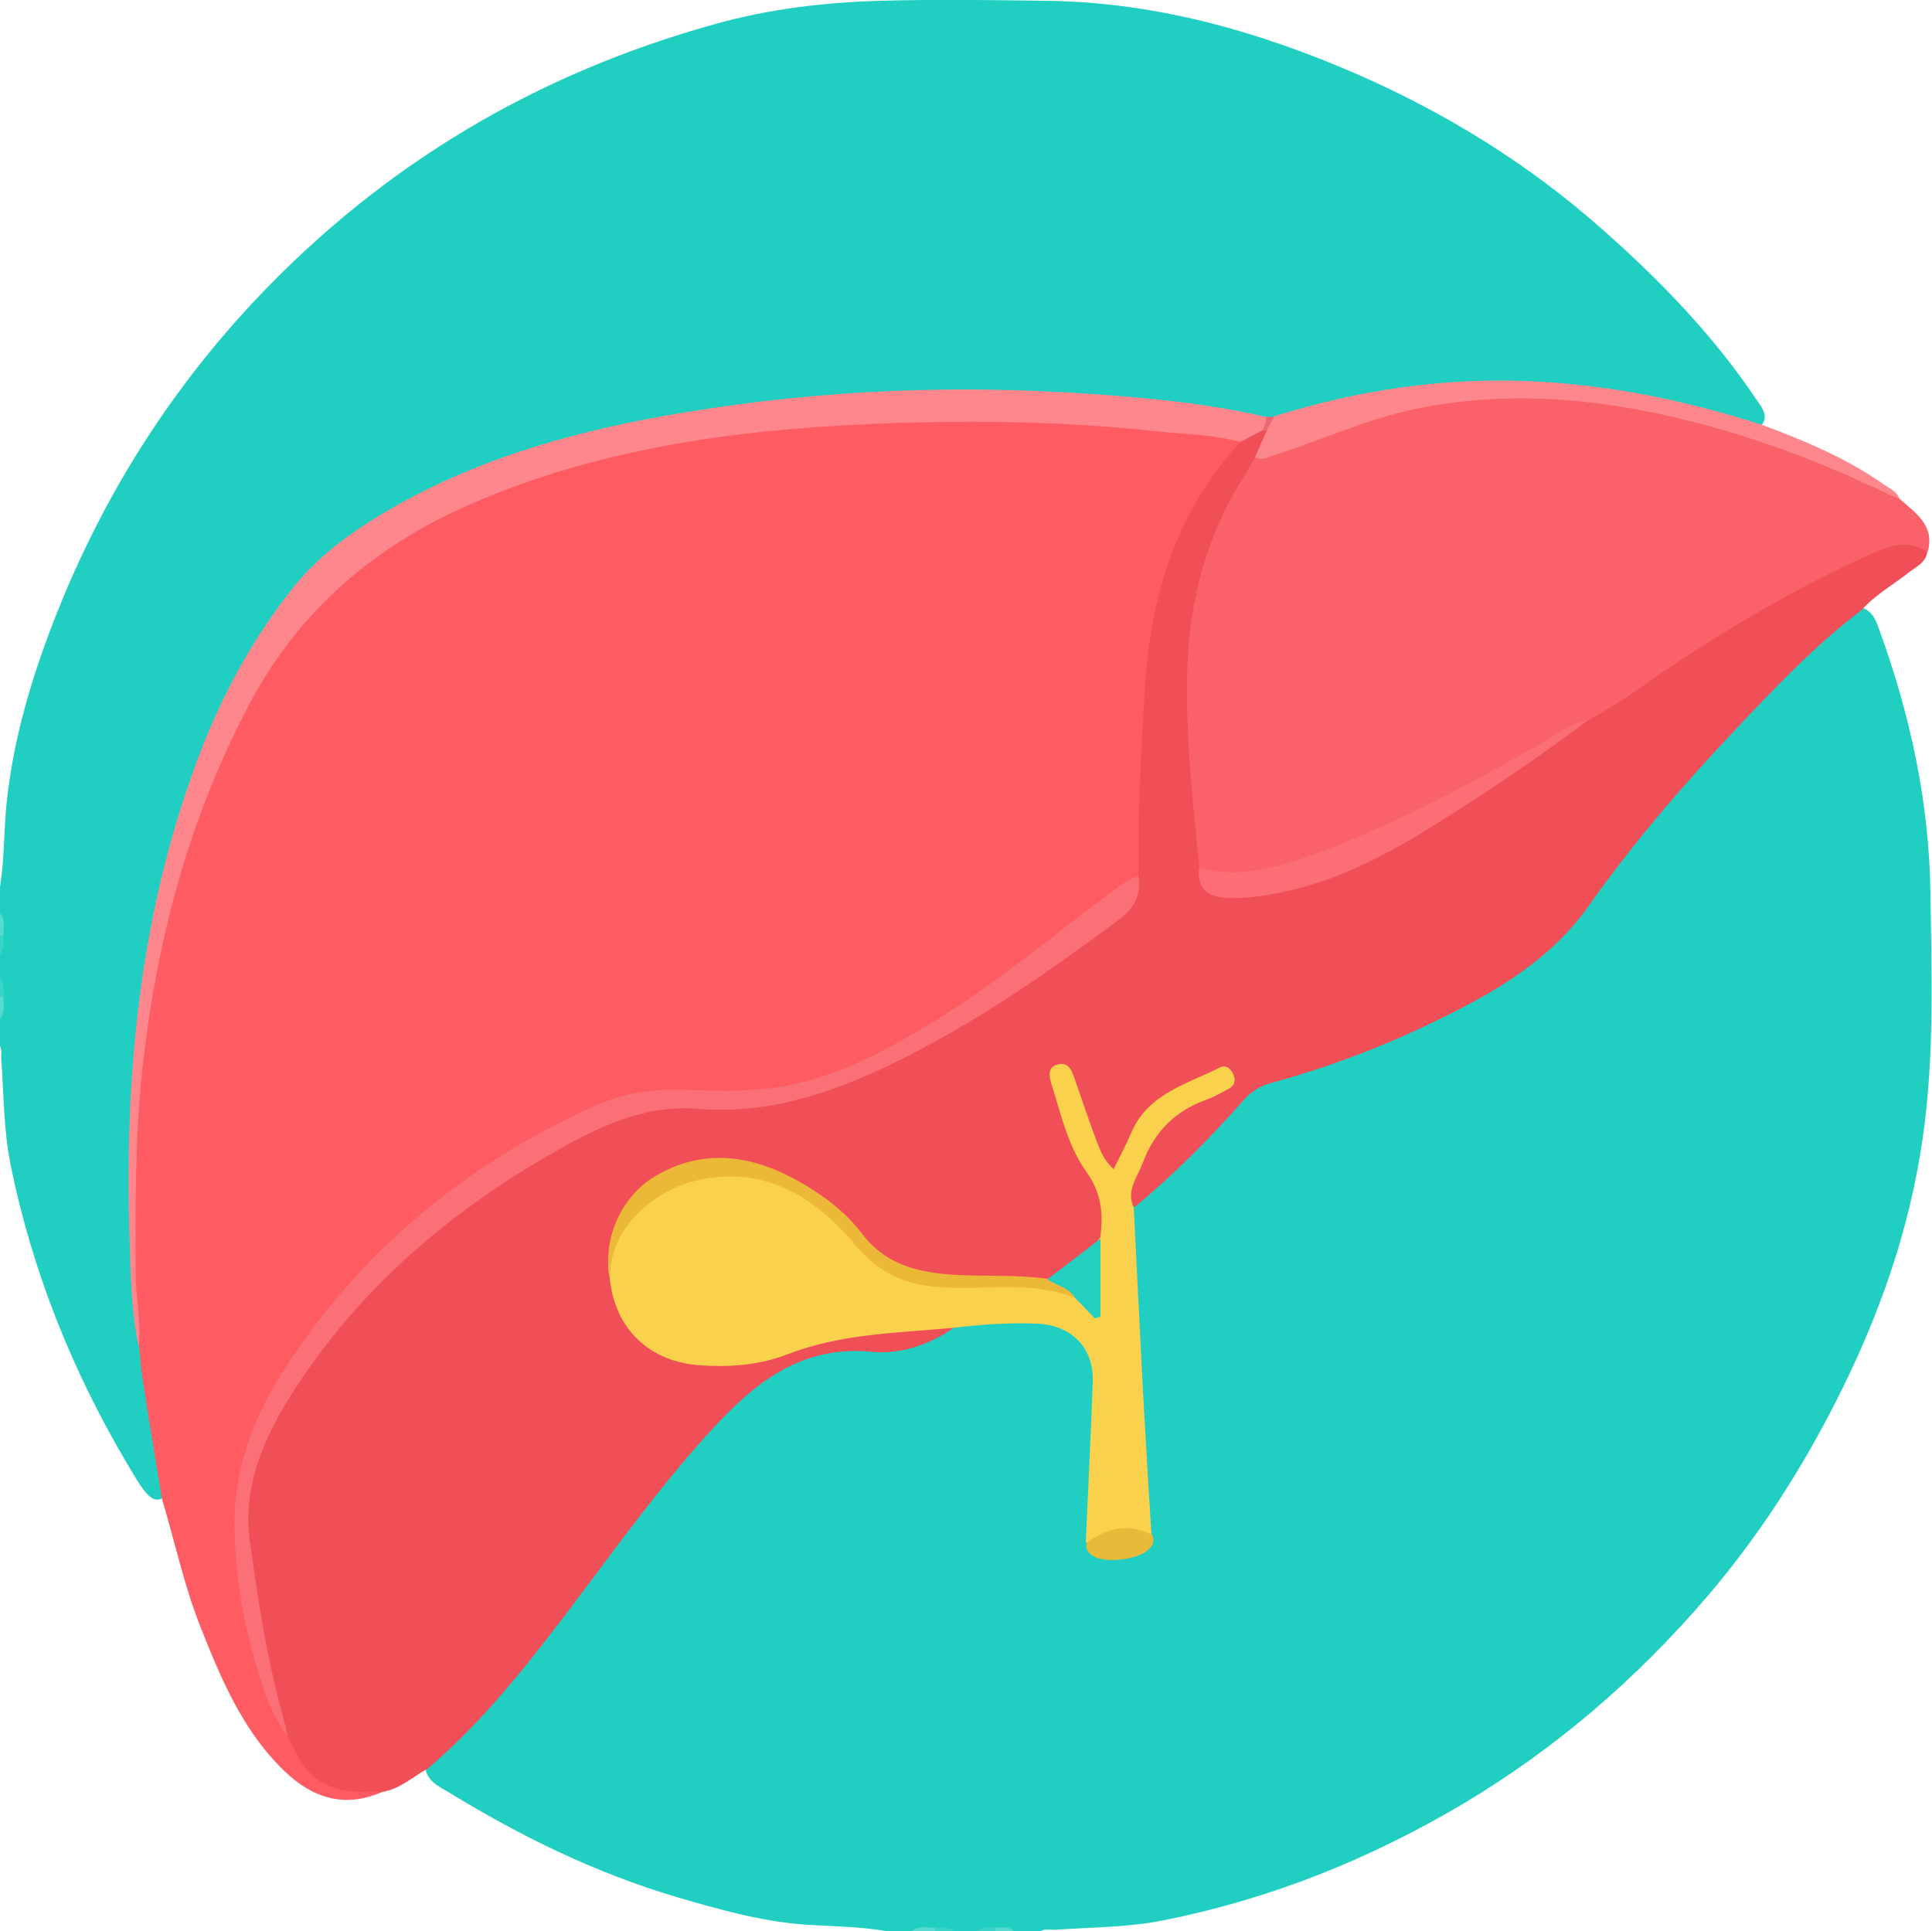 <?xml version="1.0" encoding="UTF-8"?>
<svg id="Layer_2" data-name="Layer 2" xmlns="http://www.w3.org/2000/svg" width="50" height="49.98" viewBox="0 0 50 49.98">
  <defs>
    <style>
      .cls-1 {
        fill: #e9b939;
      }

      .cls-1, .cls-2, .cls-3, .cls-4, .cls-5, .cls-6, .cls-7, .cls-8, .cls-9, .cls-10, .cls-11, .cls-12, .cls-13, .cls-14 {
        stroke-width: 0px;
      }

      .cls-2 {
        fill: #3bd4c8;
      }

      .cls-3 {
        fill: #f9d14d;
      }

      .cls-4 {
        fill: #57d9cf;
      }

      .cls-5 {
        fill: #fe868d;
      }

      .cls-6 {
        fill: #fe5b62;
      }

      .cls-7 {
        fill: #21cfc2;
      }

      .cls-8 {
        fill: #fa6269;
      }

      .cls-9 {
        fill: #f04f57;
      }

      .cls-10 {
        fill: #23cfc1;
      }

      .cls-11 {
        fill: #e86a70;
      }

      .cls-12 {
        fill: #ecb837;
      }

      .cls-13 {
        fill: #fb6e75;
      }

      .cls-14 {
        fill: #fb6f76;
      }
    </style>
  </defs>
  <g id="Layer_2-2" data-name="Layer 2">
    <g>
      <path class="cls-7" d="m23.61,49.98h-.68c-.71-.12-1.44-.12-2.16-.17-1.11-.09-2.17-.39-3.23-.7-2.1-.62-4.05-1.57-5.91-2.71-.23-.14-.5-.25-.6-.54-.07-.28.1-.47.29-.62,1.1-.89,1.91-2.02,2.77-3.12,1.34-1.71,2.59-3.49,4.02-5.13.74-.86,1.61-1.55,2.68-1.96.43-.17.89-.15,1.34-.18.93-.07,1.83-.19,2.64-.68.69-.14,1.39-.14,2.09-.11,1.02.04,1.66.69,1.66,1.69,0,1.33-.1,2.66-.2,3.98.1.36.34.49.7.41.31-.07.62-.14.58-.57-.15-.67-.11-1.36-.15-2.03-.07-1.38-.19-2.75-.24-4.12-.02-.68-.13-1.36-.05-2.04.11-.25.28-.49.48-.66.93-.77,1.7-1.69,2.54-2.55.21-.21.47-.28.73-.36,1.92-.58,3.78-1.3,5.52-2.31,1.19-.69,2.13-1.63,2.92-2.74.81-1.14,1.73-2.19,2.67-3.23.82-.91,1.7-1.75,2.54-2.63.35-.37.76-.66,1.13-1.01.16-.16.35-.23.58-.13.22.12.29.33.37.55.8,2.21,1.29,4.46,1.32,6.83.03,2.09.1,4.18-.19,6.25-.34,2.43-1.15,4.72-2.27,6.91-.91,1.79-1.99,3.46-3.29,4.99-1.83,2.14-3.93,3.96-6.35,5.4-2.41,1.43-4.98,2.46-7.73,3.01-.93.19-1.89.18-2.84.25-.13,0-.26-.04-.38.05h-.68c-.15-.1-.33-.03-.49-.05-.16.02-.33-.05-.49.05h-.59c-.16-.1-.33-.03-.5-.05-.19.02-.39-.05-.57.05Z"/>
      <path class="cls-7" d="m0,23.64v-.68c.11-.69.1-1.38.16-2.07.18-1.86.74-3.63,1.44-5.34,1.2-2.91,2.87-5.52,5.04-7.82,3.29-3.48,7.24-5.82,11.84-7.1C19.9.23,21.34.06,22.81.02c1.4-.04,2.79-.02,4.19,0,2.88.02,5.58.79,8.19,1.93,2.29,1.01,4.4,2.32,6.27,3.98,1.5,1.32,2.89,2.76,4.01,4.43.14.21.33.43.08.69-.19.14-.38.05-.56,0-1.73-.57-3.52-.89-5.34-.95-1.95-.06-3.9.1-5.78.7-.28.09-.56.19-.85.17-.08-.02-.17-.03-.25-.03-.75,0-1.48-.21-2.22-.28-1.07-.1-2.13-.21-3.2-.27-1.07-.06-2.14-.11-3.21-.07-3.63.13-7.22.49-10.7,1.64-1.88.62-3.65,1.47-5.13,2.82-.87.79-1.46,1.82-2.01,2.85-1.17,2.18-1.84,4.53-2.3,6.95-.26,1.36-.44,2.74-.45,4.13,0,.42-.08.83-.09,1.26-.04,1.64.14,3.27.37,4.89.04,1,.27,1.97.44,2.95.05.3.2.62,0,.93-.24.17-.39.02-.53-.15-.18-.23-.32-.49-.47-.74-1.41-2.39-2.43-4.94-2.99-7.67-.19-.92-.18-1.86-.25-2.8,0-.11.03-.23-.05-.33v-.68c.1-.18.02-.38.05-.57-.02-.17.05-.34-.05-.5v-.59c.1-.16.03-.33.05-.5-.02-.19.05-.39-.05-.57Z"/>
      <path class="cls-4" d="m0,23.64c.15.17.08.38.09.58-.03.07-.06.07-.09,0v-.59Z"/>
      <path class="cls-4" d="m.09,25.79c-.01.2.06.41-.09.58v-.59c.03-.07.07-.07.09,0Z"/>
      <path class="cls-4" d="m23.61,49.98c.17-.15.38-.08.58-.09.07.03.07.06,0,.09h-.59Z"/>
      <path class="cls-2" d="m0,24.22s.06,0,.09,0c0,.17.02.34-.09.49v-.49Z"/>
      <path class="cls-2" d="m.09,25.79s-.06,0-.09,0v-.49c.11.15.1.32.09.49Z"/>
      <path class="cls-2" d="m24.2,49.98s0-.06,0-.09c.17,0,.34-.02.49.09h-.49Z"/>
      <path class="cls-2" d="m25.27,49.98c.15-.12.32-.1.49-.09.06.03.06.06,0,.09h-.49Z"/>
      <path class="cls-4" d="m25.76,49.98s0-.06,0-.09c.17,0,.34-.04.48.09h-.49Z"/>
      <path class="cls-9" d="m11.1,45.76c-.4.21-.74.55-1.21.62-.83.19-1.59.11-2.2-.56-.22-.25-.32-.55-.49-.83-.14-1.17-.44-2.32-.71-3.46-.59-2.45,0-4.59,1.5-6.53,1.61-2.08,3.54-3.8,5.81-5.13.98-.58,1.98-1.12,3.13-1.33.41-.08.81-.09,1.21-.06,2.03.15,3.84-.53,5.56-1.49,1.75-.97,3.41-2.08,5-3.29.36-.28.68-.57.54-1.09-.02-2.4,0-4.8.49-7.16.29-1.39.92-2.63,1.83-3.72.12-.14.29-.21.4-.35.19-.23.41-.39.72-.35.06.02.1.05.14.09.22.34-.13.56-.17.85-.1.3-.31.53-.46.8-.81,1.45-1.19,3-1.24,4.66-.05,1.66.17,3.3.3,4.95-.04.43.15.64.68.62.8-.02,1.57-.2,2.33-.46,1.49-.52,2.76-1.43,4.1-2.22.73-.43,1.41-.91,2.1-1.4.18-.12.33-.26.45-.44,1.73-1.05,3.35-2.28,5.15-3.25.89-.48,1.79-.92,2.72-1.31.51-.21.89-.07,1.1.35-.03.28-.27.39-.46.53-.41.33-.89.59-1.24.99-1.22.92-2.27,2.04-3.32,3.15-1.34,1.42-2.61,2.9-3.74,4.5-.98,1.39-2.39,2.22-3.87,2.94-1.4.69-2.85,1.24-4.35,1.65-.29.08-.52.22-.72.45-.87.99-1.8,1.92-2.81,2.76-.46-.14-.31-.47-.21-.74.4-1.02.9-1.95,2.05-2.3.1-.03.21-.09.28-.19-.65.06-1.55.64-1.86,1.2-.13.24-.25.49-.38.74-.1.19-.21.38-.46.37-.24-.01-.37-.19-.46-.38-.2-.41-.35-.84-.5-1.27-.07-.21-.11-.44-.28-.67-.06.14-.02.23.01.33.28.83.54,1.66,1.05,2.39.3.43.09.9.02,1.36-.44.48-.9.93-1.53,1.15-1.15-.21-2.32.08-3.47-.21-.51-.13-.89-.36-1.21-.74-.58-.67-1.22-1.25-2.01-1.67-1.25-.67-2.79-.51-3.78.35-.67.58-.79,1.3-.6,2.11.22,1.34.97,1.97,2.32,2.03.86.04,1.69-.12,2.48-.42,1.13-.44,2.33-.38,3.5-.51.15-.02.29.04.35.2-.63.44-1.39.69-2.09.62-2.01-.2-3.24.97-4.42,2.29-1.46,1.64-2.7,3.45-4.05,5.18-.92,1.18-1.88,2.32-3.02,3.29Z"/>
      <path class="cls-3" d="m28.47,32.05c.09-.62.04-1.17-.36-1.73-.48-.67-.66-1.51-.91-2.3-.06-.21-.07-.41.18-.47.24-.06.34.11.41.31.2.57.39,1.14.6,1.7.09.24.19.48.43.7.17-.34.33-.64.46-.95.44-1.01,1.44-1.25,2.29-1.68.15-.08.28.02.35.18.07.16.03.29-.12.37-.19.1-.37.21-.57.28-.82.29-1.36.84-1.66,1.65-.14.37-.43.71-.23,1.14.08,1.59.16,3.18.24,4.77.07,1.23.14,2.47.22,3.7-.38.21-.82-.03-1.2.17-.15.07-.32.16-.5.03.06-1.38.13-2.76.18-4.14.04-.88-.54-1.48-1.43-1.52-.73-.03-1.46.02-2.19.11-1.45.13-2.91.15-4.3.69-.7.27-1.45.33-2.21.28-1.33-.08-2.24-.93-2.37-2.26-.25-1.01.66-2.42,2.07-2.76,1.18-.29,2.24-.01,3.21.69.45.32.89.68,1.21,1.12.45.61,1.05.88,1.77.96.45.05.89.11,1.35.06.81-.1,1.6.1,2.4.23.12,0,.2.09.32.13.12-.49.06-1.02.34-1.46Z"/>
      <path class="cls-1" d="m28.12,39.93c.53-.38,1.09-.52,1.7-.2.07.16.01.28-.1.38-.28.26-1.1.36-1.42.17-.13-.08-.22-.18-.18-.35Z"/>
      <path class="cls-6" d="m7.42,44.91c.17.26.26.55.45.8.52.7,1.27.69,2.02.67-.97.43-1.8.16-2.53-.54-1.08-1.04-1.64-2.39-2.18-3.75-.42-1.07-.66-2.2-.99-3.3-.17-1.05-.35-2.1-.51-3.16-.04-.25-.05-.51-.08-.77-.16-1.79-.26-3.59-.17-5.39.13-2.56.44-5.11,1.21-7.57.61-1.95,1.45-3.8,2.66-5.45,1.19-1.62,2.79-2.75,4.61-3.56,2.64-1.18,5.44-1.7,8.3-2,2.35-.25,4.71-.19,7.06-.15,1.44.02,2.88.16,4.31.37.22.03.47.03.52.33-1.62,1.76-2.3,3.88-2.46,6.24-.11,1.66-.19,3.33-.18,4.99-.11.18-.22.35-.39.49-1.72,1.3-3.37,2.71-5.26,3.77-1.51.84-3.07,1.65-4.86,1.51-2.34-.19-4.33.59-6.19,1.91-2.04,1.45-3.9,3.08-5.21,5.25-.67,1.1-1.2,2.26-1.29,3.57-.06.87.14,1.7.28,2.55.19,1.1.4,2.19.89,3.21Z"/>
      <path class="cls-5" d="m32.1,11.44c-.73-.2-1.48-.2-2.22-.28-2.48-.27-4.97-.29-7.45-.18-3.53.16-7.02.65-10.3,2.09-2.49,1.1-4.43,2.77-5.71,5.22-1.54,2.94-2.37,6.06-2.73,9.34-.19,1.77-.19,3.53-.18,5.3,0,.65.15,1.29.08,1.94-.2-.94-.21-1.9-.24-2.85-.13-4.18.26-8.29,1.72-12.25.6-1.64,1.41-3.16,2.5-4.54.75-.95,1.74-1.61,2.77-2.19,2.31-1.28,4.82-1.95,7.41-2.37,3.49-.58,7.01-.72,10.53-.47,1.5.1,3.01.25,4.48.59.15.16.09.27-.09.35-.19.1-.39.2-.58.31Z"/>
      <path class="cls-5" d="m32.48,11.83c.1-.23.2-.46.31-.69.05-.13.07-.28.2-.37,2.18-.68,4.41-1.01,6.7-.9,2.02.1,3.97.5,5.89,1.12,1.11.41,2.19.86,3.16,1.54.15.11.35.18.42.38-.22.21-.43.07-.62-.02-1.49-.69-3.03-1.26-4.62-1.69-1.21-.33-2.44-.51-3.69-.61-2.28-.19-4.41.36-6.5,1.19-.26.1-.52.2-.79.26-.19.04-.4.09-.45-.2Z"/>
      <path class="cls-11" d="m32.98,10.78c-.07.12-.13.25-.2.37-.04,0-.07,0-.11-.01.07-.11.1-.22.09-.35.07,0,.14,0,.22,0Z"/>
      <path class="cls-8" d="m32.48,11.83c.2.12.38-.02.56-.07,1.22-.4,2.39-.93,3.66-1.19,2.1-.42,4.19-.3,6.27.15,2.04.44,3.99,1.15,5.87,2.06.1.05.21.08.32.13.41.37.92.68.73,1.37-.45-.27-.87-.21-1.34,0-2.22.99-4.29,2.24-6.27,3.64-.38.27-.8.5-1.2.74-.92.51-1.77,1.13-2.69,1.65-1.8,1.01-3.63,1.95-5.67,2.42-.37.08-.74.05-1.12.06-.25,0-.44-.09-.56-.31-.17-1.74-.37-3.49-.31-5.25.07-1.76.51-3.4,1.46-4.89.1-.16.2-.34.29-.5Z"/>
      <path class="cls-14" d="m7.42,44.91c-.4-.53-.59-1.15-.78-1.77-.34-1.14-.54-2.32-.57-3.5-.05-1.51.46-2.92,1.27-4.18,1.99-3.08,4.71-5.33,8.04-6.83.62-.28,1.29-.42,1.99-.42.88,0,1.75.07,2.63-.05,1.57-.22,2.92-.95,4.24-1.77,1.6-.99,3.05-2.2,4.55-3.33.21-.16.43-.29.67-.4.09.52-.12.87-.55,1.18-1.84,1.37-3.72,2.67-5.79,3.68-1.59.77-3.24,1.33-5.06,1.18-1.46-.12-2.7.53-3.89,1.22-2.62,1.52-4.87,3.46-6.53,6.02-.78,1.2-1.38,2.5-1.17,3.98.21,1.51.44,3.02.85,4.5.04.16.08.31.12.47Z"/>
      <path class="cls-13" d="m31.04,22.47c1.11.28,2.15-.04,3.17-.43,2.2-.84,4.26-1.97,6.28-3.16.18-.11.36-.22.58-.22-1.23.93-2.51,1.79-3.81,2.61-1.26.79-2.55,1.5-4.02,1.81-.49.1-.99.19-1.5.16-.49-.03-.76-.24-.71-.76Z"/>
      <path class="cls-12" d="m27.82,33.59c-1.16-.46-2.37-.18-3.56-.28-.87-.07-1.53-.38-2.12-1.08-1.07-1.28-2.4-2.1-4.18-1.66-1.11.28-2.25,1.32-2.16,2.54-.24-.97.26-2.14,1.16-2.67,1.21-.71,2.42-.56,3.61.08.66.36,1.28.81,1.73,1.4.64.85,1.53,1.03,2.48,1.08.78.04,1.56-.01,2.33.1.61-.05.69,0,.71.48Z"/>
      <path class="cls-10" d="m27.82,33.59c-.16-.28-.49-.31-.71-.48.46-.35.92-.7,1.37-1.05,0,.67,0,1.35,0,2.02l-.15.04c-.17-.18-.34-.35-.51-.53Z"/>
    </g>
  </g>
</svg>